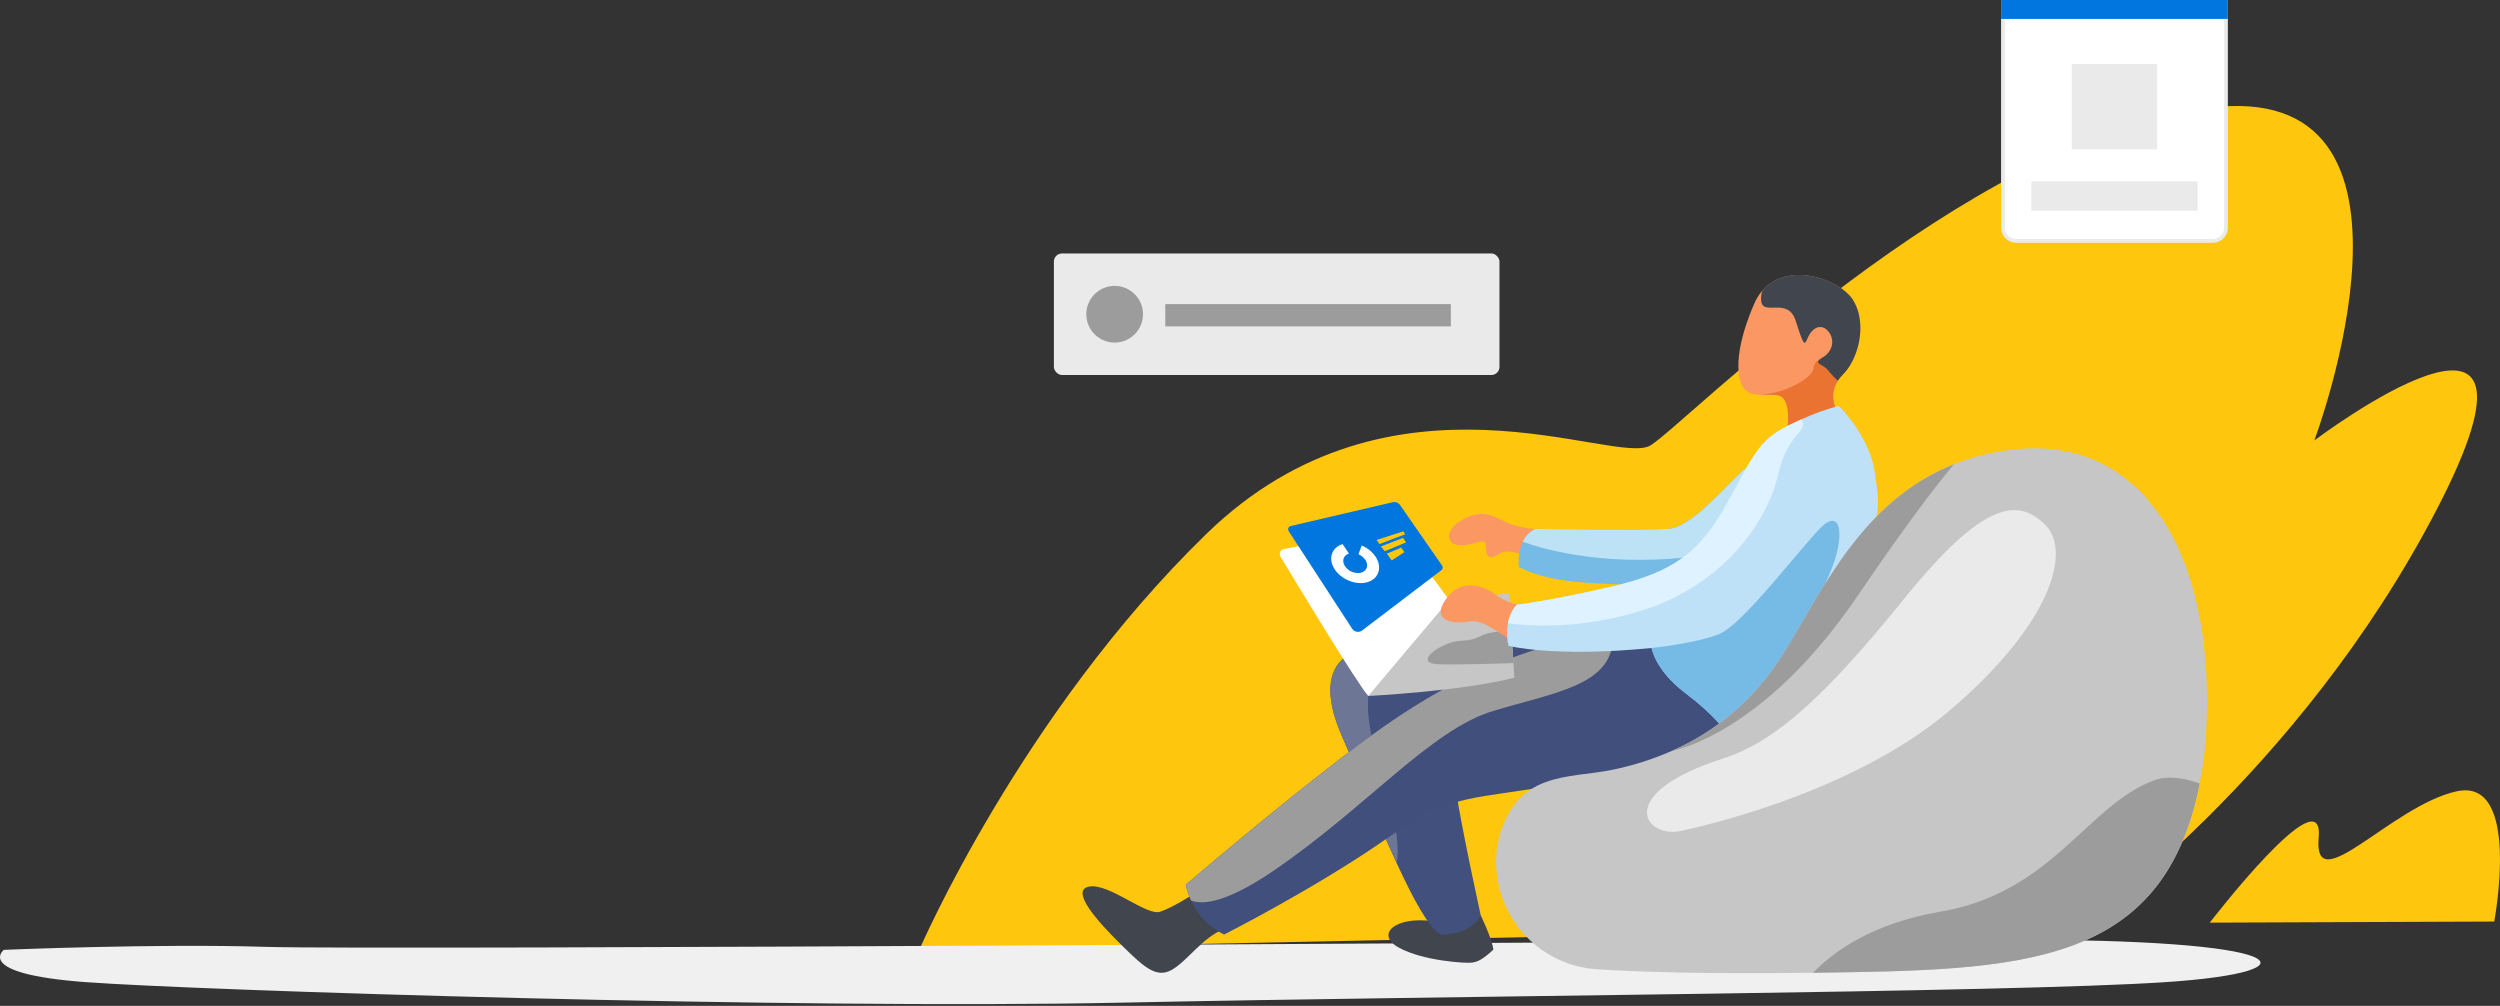 <svg width="937" height="377" viewBox="0 0 937 377" fill="none" xmlns="http://www.w3.org/2000/svg">
<rect x="0" y="0" width="937" height="377" fill="#333333" stroke="none"/>
<path fill-rule="evenodd" clip-rule="evenodd" d="M780.491 346.896C780.491 346.896 861.66 290.372 913.312 190.898C964.965 91.423 867.4 165.097 867.4 165.097C867.4 165.097 918.983 28.091 827.194 40.517C735.404 52.944 631.839 158.862 618.605 166.938C605.371 175.015 521.779 132.368 452.125 200.129C382.471 267.889 344.565 355.971 344.565 355.971L780.491 346.896Z" fill="#FEC60D"/>
<path fill-rule="evenodd" clip-rule="evenodd" d="M828.228 345.81C828.228 345.81 871.222 289.894 869.042 313.897C866.862 337.899 896.223 302.043 920.686 296.598C945.148 291.154 934.832 345.394 934.832 345.394L828.228 345.81Z" fill="#FEC60D"/>
<path d="M750.709 0.709H834.291V85.328C834.291 88.069 832.069 90.291 829.328 90.291H755.672C752.931 90.291 750.709 88.069 750.709 85.328V0.709Z" fill="white"/>
<rect x="776.5" y="24" width="32" height="32" fill="#EAEAEA"/>
<rect x="761.343" y="68" width="62.314" height="11" fill="#EAEAEA"/>
<path d="M750.709 0.709H834.291V85.328C834.291 88.069 832.069 90.291 829.328 90.291H755.672C752.931 90.291 750.709 88.069 750.709 85.328V0.709Z" stroke="#EAEAEA" stroke-width="1.418"/>
<rect x="750" width="85" height="7.093" fill="#0176DE"/>
<path fill-rule="evenodd" clip-rule="evenodd" d="M1.445 356.006C1.445 356.006 -10.087 364.968 32.004 368.094C74.095 371.22 297.004 378.393 420.576 375.788C544.149 373.183 752.416 372.028 811.415 368.12C870.414 364.212 860.914 351.664 750.02 352.272C639.125 352.879 141.422 356.179 99.739 354.885C58.056 353.592 1.445 356.006 1.445 356.006Z" fill="#F0F0F0"/>
<rect x="395" y="95" width="167" height="45.545" rx="3.036" fill="#EAEAEA"/>
<path d="M417.773 128.4C423.642 128.4 428.4 123.642 428.4 117.773C428.4 111.903 423.642 107.146 417.773 107.146C411.903 107.146 407.146 111.903 407.146 117.773C407.146 123.642 411.903 128.4 417.773 128.4Z" fill="#9C9C9C"/>
<rect x="436.75" y="113.977" width="107.032" height="8.35" fill="#9C9C9C"/>
<path fill-rule="evenodd" clip-rule="evenodd" d="M550.602 340.409L554.996 343.092C554.996 343.092 559.338 352.098 559.711 355.927C555.882 359.444 554.023 360.486 551.644 360.79C549.265 361.094 533.408 360.165 524.333 355.198C515.258 350.231 522.883 343.301 536.951 345.263C551.019 347.226 550.602 340.409 550.602 340.409Z" fill="#41454E"/>
<path fill-rule="evenodd" clip-rule="evenodd" d="M545.703 296.364C548.091 311.822 554.986 343.092 554.986 343.092C550.983 350.726 539.971 350.274 539.971 350.274C535.629 347.929 529.742 337.101 523.472 323.493C516.525 308.426 509.169 289.964 502.96 275.87C491.142 249.054 507.189 244.729 507.189 244.729C516.631 240.378 526.512 237.05 536.663 234.804C575.741 226.267 601.48 239.093 601.48 239.093L588.714 256.817C588.714 256.817 543.315 280.907 545.703 296.364Z" fill="#41507D"/>
<path fill-rule="evenodd" clip-rule="evenodd" d="M519.339 295.591C523.916 310.423 524.376 318.786 523.482 323.493C516.535 308.426 509.179 289.964 502.97 275.87C491.151 249.054 507.199 244.729 507.199 244.729C516.641 240.378 526.522 237.05 536.673 234.803C507.66 247.065 509.17 262.627 519.339 295.591Z" fill="#6D7795"/>
<path fill-rule="evenodd" clip-rule="evenodd" d="M446.828 335.416C446.828 335.416 439.88 339.958 434.844 341.712C429.807 343.466 415.834 331.004 408.288 332.281C400.742 333.557 411.562 345.55 420.064 353.93C428.565 362.31 433.211 366.73 439.029 363.587C444.848 360.443 450.84 351.134 458.785 348.225C466.731 345.316 446.828 335.416 446.828 335.416Z" fill="#41454E"/>
<path fill-rule="evenodd" clip-rule="evenodd" d="M653.776 250.322L646.603 274.081C646.603 274.081 637.051 284.693 592.684 292.656C548.318 300.619 545.496 296.312 519.34 314.566C493.183 332.819 458.786 350.274 458.786 350.274C453.317 347.566 448.942 343.063 446.394 337.517C445.52 335.618 444.864 333.625 444.44 331.578C444.44 331.578 478.447 302.356 508.085 279.995C536.89 258.285 563.445 243.896 603.713 236.575L607.247 235.959C649.512 228.864 653.776 250.322 653.776 250.322Z" fill="#414F7D"/>
<path fill-rule="evenodd" clip-rule="evenodd" d="M604.512 240.179C603.244 256.878 583.045 259.466 559.703 266.448C536.36 273.43 512.323 302.408 477.813 326.02C460.08 338.177 451.014 339.289 446.394 337.517C445.52 335.618 444.864 333.625 444.44 331.577C444.44 331.577 478.447 302.356 508.085 279.995C536.89 258.285 563.445 243.896 603.713 236.575C604.35 237.663 604.629 238.924 604.512 240.179Z" fill="#9C9C9C"/>
<path fill-rule="evenodd" clip-rule="evenodd" d="M567.561 254.012C547.362 259.127 512.852 260.855 512.852 260.855L511.358 249.054L543.159 224.869L565.651 222.385L566.519 236.731L567.24 248.524L567.561 254.012Z" fill="#C6C6C6"/>
<path fill-rule="evenodd" clip-rule="evenodd" d="M567.223 248.524C561.396 248.733 546.72 249.202 538.992 248.95C529.213 248.637 540.155 240.457 547.415 240.179C554.675 239.901 553.798 237.904 559.703 236.957C561.954 236.63 564.235 236.554 566.502 236.731L567.223 248.524Z" fill="#9C9C9C"/>
<path fill-rule="evenodd" clip-rule="evenodd" d="M481.173 205.782C480.875 205.84 480.595 205.97 480.358 206.159C480.12 206.349 479.931 206.592 479.808 206.87C479.684 207.148 479.63 207.451 479.648 207.754C479.666 208.058 479.758 208.352 479.914 208.613C485.802 218.382 508.51 255.949 512.826 260.855L543.142 224.86L523.777 198.635C523.565 198.345 523.276 198.122 522.942 197.991C522.608 197.861 522.244 197.828 521.892 197.897L481.173 205.782Z" fill="white"/>
<path fill-rule="evenodd" clip-rule="evenodd" d="M483.77 197.15C483.572 197.196 483.387 197.29 483.233 197.423C483.078 197.555 482.958 197.724 482.882 197.913C482.806 198.102 482.777 198.307 482.797 198.509C482.817 198.712 482.886 198.907 482.997 199.078L506.783 235.637C506.978 235.937 507.233 236.194 507.533 236.391C507.832 236.588 508.168 236.721 508.521 236.782C508.874 236.843 509.235 236.831 509.583 236.746C509.931 236.661 510.258 236.505 510.543 236.288L540.216 213.71C540.478 213.513 540.653 213.222 540.705 212.898C540.757 212.574 540.681 212.243 540.494 211.973L524.732 189.282C524.435 188.855 524.016 188.526 523.53 188.339C523.044 188.151 522.513 188.114 522.006 188.231L483.77 197.15Z" fill="#0176DE"/>
<path fill-rule="evenodd" clip-rule="evenodd" d="M503.205 203.915C499.115 205.2 497.743 209.273 500.087 213.137C502.432 217.002 507.972 219.416 512.288 218.261C516.604 217.106 518.159 212.929 515.762 208.943C514.474 206.922 512.589 205.353 510.369 204.453L509.145 207.744C510.252 208.194 511.193 208.977 511.837 209.985C513.044 211.982 512.271 214.066 510.1 214.648C508.946 214.884 507.749 214.766 506.664 214.309C505.579 213.851 504.658 213.077 504.021 212.086C502.849 210.15 503.535 208.118 505.584 207.475L503.205 203.915Z" fill="white"/>
<path fill-rule="evenodd" clip-rule="evenodd" d="M525.947 199.156L515.926 202.369L517.046 203.915L526.659 200.242L525.947 199.156Z" fill="#FEC60D"/>
<path fill-rule="evenodd" clip-rule="evenodd" d="M525.834 201.596L517.55 204.809L519.009 206.607L526.998 203.29L525.834 201.596Z" fill="#FEC60D"/>
<path fill-rule="evenodd" clip-rule="evenodd" d="M525.192 205.252L519.765 207.527L521.623 210.037L526.356 206.946L525.192 205.252Z" fill="#FEC60D"/>
<path fill-rule="evenodd" clip-rule="evenodd" d="M580.387 202.23L575.342 198.235C572.288 198.077 569.272 197.492 566.38 196.499C561.491 194.857 557.505 190.42 549.577 194.024C541.648 197.627 541.414 203.854 546.833 204.331C552.251 204.809 556.845 200.936 556.845 204.331C556.845 207.727 557.714 210.41 561.43 207.805C565.147 205.2 570.366 207.987 571.92 208.343C573.475 208.699 580.387 202.23 580.387 202.23Z" fill="#FA9762"/>
<path fill-rule="evenodd" clip-rule="evenodd" d="M570.61 230.879L568.76 226.649C565.691 225.957 562.806 224.612 560.302 222.707C555.83 219.433 547.554 216.576 541.892 224.583C536.23 232.589 544.332 234.083 550.654 232.954C556.976 231.825 562.69 239.154 568.23 240.101C573.771 241.047 570.61 230.879 570.61 230.879Z" fill="#FA9762"/>
<path fill-rule="evenodd" clip-rule="evenodd" d="M646.75 205.738C641.209 213.649 633.724 219.815 624.345 219.52C598.736 218.703 582.784 219.216 569.289 212.573C568.934 209.317 569.434 206.024 570.739 203.02C571.702 200.956 573.32 199.268 575.341 198.218C575.341 198.218 614.914 198.817 625.387 198.218C635.86 197.619 652.854 174.32 657.249 173.547C660.079 173.026 656.38 192.009 646.75 205.738Z" fill="#75BBE5"/>
<path fill-rule="evenodd" clip-rule="evenodd" d="M646.75 205.738C642.051 207.378 637.169 208.44 632.213 208.899C599.04 212.373 576.636 205.226 570.739 203.038C571.702 200.973 573.32 199.285 575.342 198.235C575.342 198.235 614.915 198.835 625.387 198.235C635.86 197.636 652.855 174.32 657.249 173.547C660.08 173.026 656.38 192.009 646.75 205.738Z" fill="#BDE2F6"/>
<path fill-rule="evenodd" clip-rule="evenodd" d="M693.721 136.336C692.873 137.836 691.831 139.217 690.621 140.444C689.932 141.121 689.323 141.876 688.806 142.693C685.037 148.572 688.606 154.364 688.606 154.364L689.11 162.041L669.84 161.172C669.84 161.172 671.759 149.354 666.506 148.199C664.447 147.747 661.929 148.086 659.558 147.999C655.85 147.851 652.481 146.644 651.682 139.775C650.371 128.486 658.039 112.629 658.039 112.629C658.727 111.272 659.582 110.006 660.583 108.86C669.641 98.492 686.974 103.928 693.2 110.753C693.51 111.083 693.8 111.431 694.069 111.795L694.346 112.195C698.766 118.908 697.855 129.233 693.721 136.336Z" fill="#FA9762"/>
<path fill-rule="evenodd" clip-rule="evenodd" d="M690.639 140.452C684.082 147.009 688.624 154.347 688.624 154.347L689.128 162.023L669.858 161.155C669.858 161.155 671.777 149.336 666.523 148.181C664.465 147.73 661.947 148.068 659.576 147.981C670.865 147.235 679.645 140.843 679.714 137.995C679.784 135.147 683.535 133.766 683.535 133.766C687.136 133.454 690.736 134.373 693.748 136.371C692.895 137.862 691.85 139.235 690.639 140.452Z" fill="#EA7332"/>
<path fill-rule="evenodd" clip-rule="evenodd" d="M693.722 136.336C692.874 137.836 691.832 139.217 690.622 140.444C689.932 141.121 689.323 141.876 688.807 142.693C686.575 140.73 685.22 138.672 684.343 137.925C682.233 136.189 679.506 136.189 683.266 133.896C687.026 131.603 687.817 127.122 685.168 124.1C682.519 121.078 679.306 122.945 677.813 126.046C676.319 129.146 676.449 131.048 673.028 120.245C670.136 111.127 660.87 118.569 660.115 112.942C659.939 111.552 660.097 110.141 660.575 108.825C669.632 98.457 686.966 103.893 693.192 110.718C693.476 111.06 693.765 111.407 694.06 111.761L694.338 112.16C698.767 118.907 697.855 129.233 693.722 136.336Z" fill="#41454E"/>
<path fill-rule="evenodd" clip-rule="evenodd" d="M690.136 219.824C687.531 223.758 684.648 227.787 681.678 231.773C665.612 253.483 646.603 274.081 646.603 274.081C646.603 274.081 643.025 268.306 631.667 259.744C620.308 251.181 619.04 242.862 619.04 242.862C582.22 246.501 565.382 242.055 565.382 242.055C564.731 239.286 564.66 236.412 565.174 233.614C565.605 231.039 566.741 228.635 568.456 226.667C568.456 226.667 580.996 225.216 604.13 219.832C627.264 214.448 636.938 207.084 647.064 188.944C657.189 170.803 658.987 165.063 670.276 159.479C672.013 158.611 673.636 157.864 675.165 157.186C679.643 155.113 684.292 153.428 689.059 152.15C691.178 153.886 701.217 165.176 702.719 177.394C704.221 189.612 707.018 194.51 690.136 219.824Z" fill="#BEE1F7"/>
<path fill-rule="evenodd" clip-rule="evenodd" d="M666.367 178.141C662.164 196.308 645.144 219.746 614.811 228.994C591.772 236.028 572.928 234.673 565.19 233.614C565.622 231.039 566.758 228.635 568.473 226.667C568.473 226.667 581.013 225.216 604.147 219.832C627.281 214.448 636.955 207.084 647.08 188.944C657.206 170.803 658.986 165.063 670.275 159.479C672.012 158.61 673.636 157.864 675.164 157.186C678.091 162.249 670.275 161.25 666.367 178.141Z" fill="#DEF3FF"/>
<path fill-rule="evenodd" clip-rule="evenodd" d="M685.55 215.464C683.138 220.572 681.819 226.126 681.677 231.773C665.612 253.483 646.603 274.081 646.603 274.081C646.603 274.081 643.025 268.306 631.666 259.744C620.308 251.182 619.04 242.862 619.04 242.862C619.04 242.862 635.87 241.125 644.458 237.591C653.046 234.057 673.584 206.945 681.999 198.192C690.413 189.439 691.786 201.414 685.55 215.464Z" fill="#75BBE5"/>
<path fill-rule="evenodd" clip-rule="evenodd" d="M826.291 282.053C825.788 286.106 825.174 289.973 824.45 293.655C810.799 362.684 757.584 363.552 679.559 364.585H678.308C638.518 365.115 613.439 364.264 598.12 363.248C592.461 362.829 586.954 361.221 581.958 358.529C576.963 355.838 572.591 352.123 569.127 347.627C565.664 343.132 563.188 337.956 561.861 332.439C560.533 326.922 560.383 321.187 561.422 315.608C567.874 288.505 587.83 291.996 604.547 288.471C612.186 286.891 619.638 284.51 626.777 281.367C641.983 274.62 656.92 263.4 668.565 244.712C683.162 221.265 697.864 187.711 732.392 173.981C739.443 171.21 746.826 169.374 754.354 168.519C805.241 162.466 832.665 211.895 826.291 282.053Z" fill="#C6C6C6"/>
<path fill-rule="evenodd" clip-rule="evenodd" d="M824.45 293.655C810.799 362.684 757.584 363.552 679.559 364.585C686.983 356.848 701.512 346.071 727.216 341.712C769.351 334.565 782.298 301.618 807.482 292.422C811.98 290.737 818.111 291.345 824.45 293.655Z" fill="#9C9C9C"/>
<path fill-rule="evenodd" clip-rule="evenodd" d="M732.374 173.998C727.407 179.825 716.317 193.789 696.118 223.497C660.688 275.601 626.751 281.419 626.751 281.419C641.957 274.671 656.893 263.452 668.538 244.764C683.145 221.317 697.847 187.728 732.374 173.998Z" fill="#9C9C9C"/>
<path fill-rule="evenodd" clip-rule="evenodd" d="M630.407 311.318C630.407 311.318 692.202 299.048 730.62 266.387C769.038 233.727 776.601 206.346 766.406 196.525C756.212 186.703 743.507 187.502 713.521 224.591C683.535 261.68 665.065 278.128 645.717 284.32C603.93 297.736 616.834 314.765 630.407 311.318Z" fill="#EAEAEA"/>
</svg>
